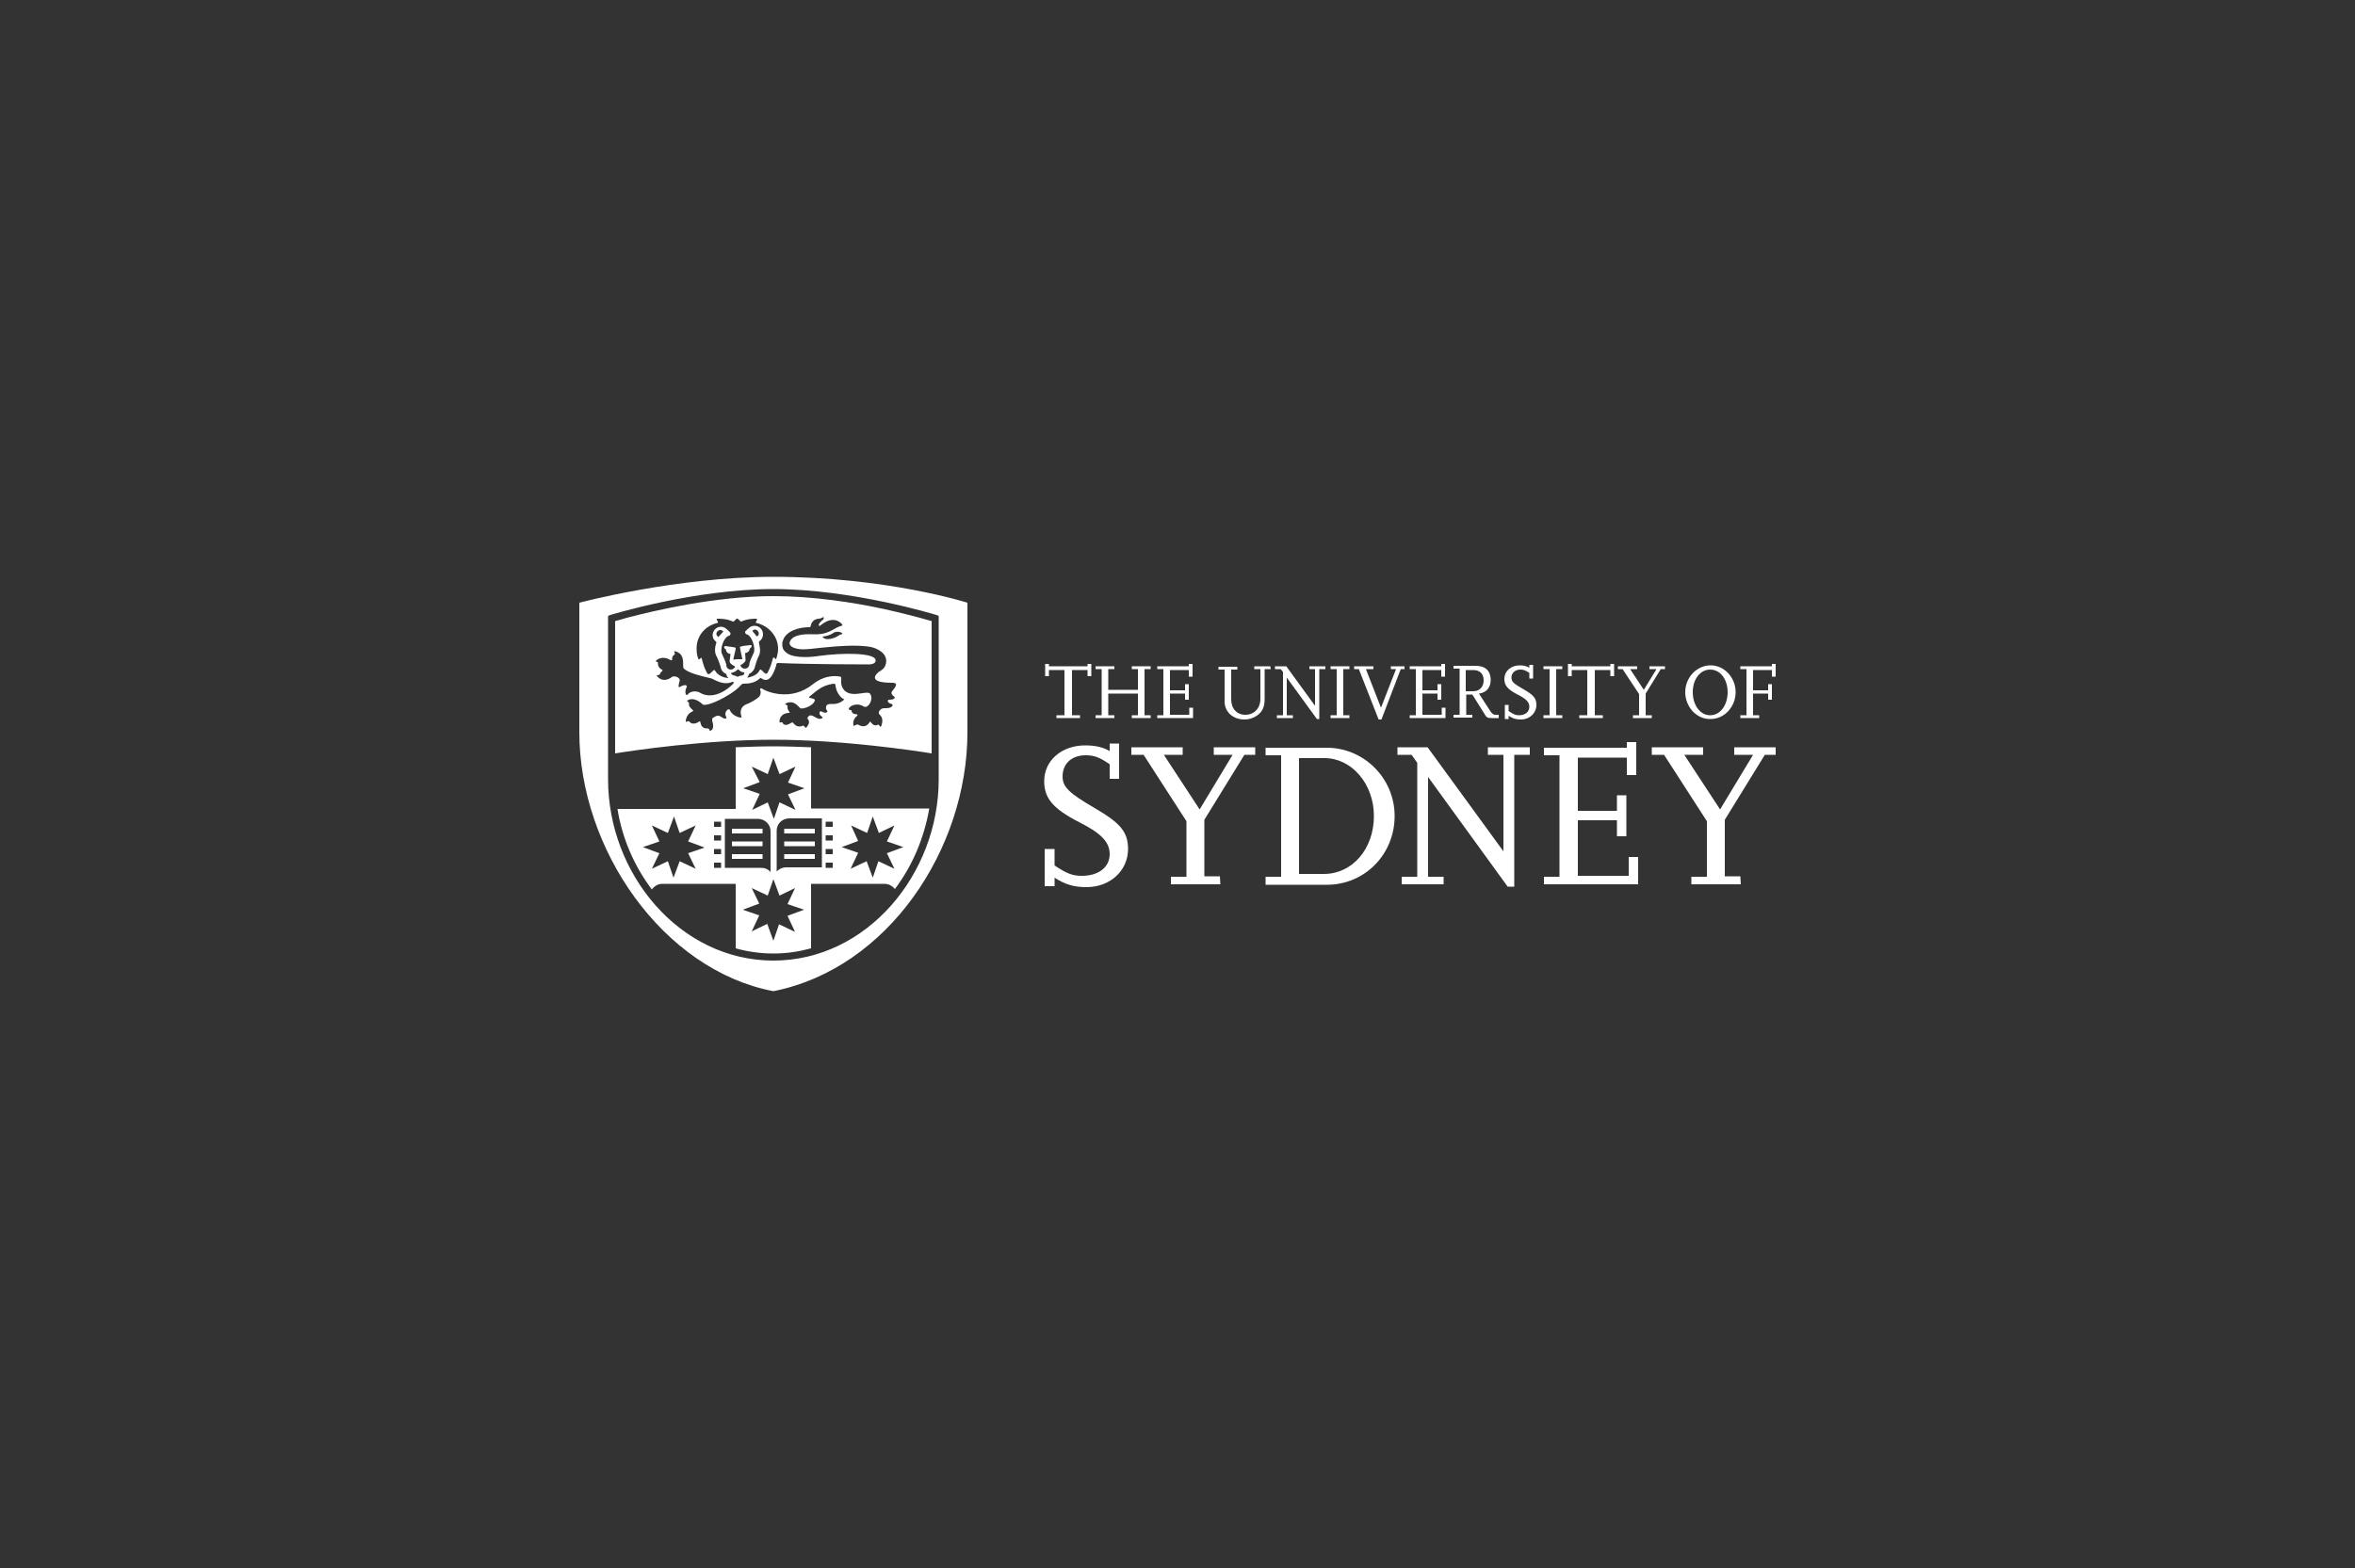 <?xml version="1.0" encoding="UTF-8"?>
<svg xmlns="http://www.w3.org/2000/svg" xmlns:xlink="http://www.w3.org/1999/xlink" version="1.1" id="Layer_1" x="0px" y="0px" viewBox="0 0 500 333" style="enable-background:new 0 0 500 333;" xml:space="preserve">
<rect x="0" y="0" width="500" height="333" fill="#333333" stroke="none"/>
<style type="text/css">
	.st0{fill:#FFFFFF;}
</style>
<g>
	<g>
		<g>
			<g>
				<path class="st0" d="M229.1,152.5h-4.8v-0.6h1.7v-9.6h-3.3v1.3h-0.8V141h0.8v0.5h8.2V141h0.8v2.6h-0.8v-1.3h-3.3v9.6h1.7V152.5z      "></path>
				<path class="st0" d="M244.3,152.5h-4v-0.6h1.3v-4.6h-6.3v4.6h1.3v0.6h-4v-0.6h1.3v-9.8h-1.3v-0.6h4v0.6h-1.3v4.4h6.3v-4.4h-1.3      v-0.6h4v0.6H243v9.8h1.3V152.5z"></path>
				<path class="st0" d="M253.3,152.5h-7.6v-0.6h1.3v-9.8h-1.3v-0.6h6.7V141h0.8v2.7h-0.8v-1.4h-4v4.3h3.2v-1.3l0.8,0v3.3l-0.8,0      v-1.3h-3.2v4.5h4.1v-1.5h0.8L253.3,152.5L253.3,152.5z"></path>
				<path class="st0" d="M269.8,142.1h-1.3v6.4c0,1.8-0.6,2.9-2,3.7c-0.7,0.4-1.5,0.6-2.3,0.6c-2.4,0-4.2-1.6-4.2-3.8v-6.8h-1.3      v-0.6h4v0.6h-1.3v6.3c0,2,1.2,3.3,3,3.3c1.9,0,3.2-1.4,3.2-3.4v-6.3h-1.3v-0.6h3.4L269.8,142.1L269.8,142.1z"></path>
				<path class="st0" d="M280.1,152.7h-0.5l-6.4-8.8v8h1.3v0.6h-3.4v-0.6h1.3v-9.2l-0.5-0.6h-1.2v-0.6h2.4l6.1,8.4v-7.8H278v-0.6      h3.4v0.6h-1.3L280.1,152.7L280.1,152.7z"></path>
				<path class="st0" d="M286.5,152.5h-4v-0.6h1.3v-9.8h-1.3v-0.6h4v0.6h-1.3v9.8h1.3V152.5z"></path>
				<path class="st0" d="M293.3,152.8h-0.6l-4.2-10.7h-1v-0.6h4.1v0.6h-1.6l3.2,8.2l3.2-8.2h-1.1v-0.6h2.9v0.6h-0.8L293.3,152.8      L293.3,152.8z"></path>
				<path class="st0" d="M306.9,152.5h-7.6v-0.6h1.3v-9.8h-1.3v-0.6h6.7V141h0.8v2.7H306v-1.4h-4v4.3h3.2v-1.3l0.8,0v3.3l-0.8,0      v-1.3H302v4.5h4.1v-1.5h0.8L306.9,152.5L306.9,152.5z"></path>
				<path class="st0" d="M318.2,152.5h-1.4c-1,0-1.2-0.1-1.7-1l-2.5-4h-1.3v4.3h1.3v0.6h-4v-0.6h1.3v-9.8h-1.3v-0.6h4.6      c1.6,0,2.5,0.5,3,1.5c0.2,0.5,0.3,1,0.3,1.5c0,1.6-0.9,2.7-2.5,2.9l2.4,3.7c0.4,0.6,0.7,0.8,1.1,0.8h0.7V152.5z M311.2,146.8      h1.6c1.3,0,2.2-0.9,2.2-2.3c0-1.4-0.8-2.2-2.2-2.2h-1.6V146.8z"></path>
				<path class="st0" d="M320.3,152.7h-0.8v-3h0.8v1.3c1,0.7,1.5,0.9,2.2,0.9c1.3,0,2.2-0.7,2.2-1.8c0-1-0.7-1.7-2.5-2.6      c-2.1-1.1-2.8-1.9-2.8-3.3c0-1.7,1.4-2.9,3.3-2.9c0.8,0,1.5,0.2,2,0.5v-0.6h0.8v2.9h-0.8v-1.2c-0.9-0.6-1.3-0.7-1.9-0.7      c-1.1,0-1.9,0.7-1.9,1.7c0,0.9,0.5,1.3,2.6,2.5c2.1,1.2,2.7,1.9,2.7,3.3c0,1.7-1.4,3.1-3.3,3.1c-1.1,0-1.7-0.2-2.6-0.8      L320.3,152.7L320.3,152.7z"></path>
				<path class="st0" d="M331.7,152.5h-4v-0.6h1.3v-9.8h-1.3v-0.6h4v0.6h-1.3v9.8h1.3V152.5z"></path>
				<path class="st0" d="M340.1,152.5h-4.8v-0.6h1.7v-9.6h-3.3v1.3h-0.8V141h0.8v0.5h8.2V141h0.8v2.6h-0.8v-1.3h-3.3v9.6h1.7V152.5      L340.1,152.5z"></path>
				<path class="st0" d="M350.7,152.5h-4v-0.6h1.3v-4.5l-3.5-5.3h-1v-0.6h4.1v0.6h-1.5l2.9,4.4l2.7-4.4h-1.5v-0.6h3.3v0.6h-0.9      l-3.2,5.2v4.6h1.3V152.5z"></path>
				<path class="st0" d="M357.8,147c0-3.1,2.4-5.7,5.4-5.7c2.9,0,5.3,2.6,5.3,5.7c0,3.1-2.4,5.7-5.3,5.7      C360.2,152.8,357.8,150.1,357.8,147z M359.4,147c0,2.8,1.6,4.9,3.7,4.9c2.1,0,3.7-2.1,3.7-4.9s-1.6-4.8-3.7-4.8      C361,142.2,359.4,144.2,359.4,147L359.4,147z"></path>
				<path class="st0" d="M373.5,152.5h-4v-0.6h1.3v-9.8h-1.3v-0.6h6.7V141h0.8v2.7h-0.8v-1.4h-4v4.3h3.2v-1.3l0.8,0v3.3l-0.8,0v-1.3      h-3.2v4.6h1.3L373.5,152.5L373.5,152.5z"></path>
			</g>
		</g>
		<g>
			<g>
				<path class="st0" d="M223.9,188.2h-2.1v-7.9h2.1v3.5c2.7,1.8,3.9,2.2,5.8,2.2c3.5,0,5.9-1.8,5.9-4.6c0-2.5-1.7-4.4-6.5-6.8      c-5.6-2.9-7.4-5.1-7.4-8.7c0-4.4,3.7-7.6,8.7-7.6c2.2,0,3.8,0.4,5.2,1.2v-1.6h2v7.5h-2v-3.1c-2.2-1.5-3.3-1.9-5.1-1.9      c-3,0-4.9,1.8-4.9,4.5c0,2.2,1.3,3.5,6.8,6.7c5.5,3.2,7.1,5.1,7.1,8.7c0,4.6-3.8,8.1-8.8,8.1c-2.8,0-4.6-0.6-6.8-2L223.9,188.2      L223.9,188.2z"></path>
				<path class="st0" d="M259.1,187.8h-10.5v-1.6h3.3v-11.8l-9.1-14.1h-2.6v-1.6h10.9v1.6h-4l7.6,11.6l7-11.6h-4v-1.6h8.8v1.6h-2.3      l-8.5,13.8v12h3.3L259.1,187.8L259.1,187.8z"></path>
				<path class="st0" d="M268.7,187.8v-1.6h3.3v-25.8h-3.3v-1.6h13c7.9,0,14.4,6.5,14.4,14.5c0,8.1-6.3,14.6-14.4,14.6H268.7      L268.7,187.8z M275.8,185.6h5.3c6,0,10.6-5.3,10.6-12.3c0-6.8-4.7-12.3-10.5-12.3h-5.4V185.6z"></path>
				<path class="st0" d="M321.5,188.3h-1.4l-16.9-23.3v21.2h3.3v1.6h-8.9v-1.6h3.3v-24.2l-1.2-1.7h-3v-1.6h6.4l16.1,22.1v-20.5h-3.3      v-1.6h8.9v1.6h-3.3V188.3z"></path>
				<path class="st0" d="M347.8,187.8h-20v-1.6h3.3v-25.8h-3.3v-1.6h17.6v-1.2h2v7h-2v-3.7h-10.4v11.3h8.3v-3.3l2,0v8.7l-2,0v-3.4      h-8.3v11.8h10.8V182h2V187.8z"></path>
				<path class="st0" d="M369.6,187.8h-10.5v-1.6h3.3v-11.8l-9.1-14.1h-2.6v-1.6h10.9v1.6h-4l7.6,11.6l7-11.6h-4v-1.6h8.8v1.6h-2.3      l-8.5,13.8v12h3.3L369.6,187.8L369.6,187.8z"></path>
			</g>
		</g>
		<g>
			<g>
				<path class="st0" d="M166.5,179.7h6.5v-1h-6.5V179.7z M166.5,182.4h6.5v-1h-6.5V182.4z M166.5,177h6.5v-1h-6.5V177z       M161.9,178.7h-6.5v1h6.5V178.7z M161.9,181.4h-6.5v1h6.5V181.4z M161.9,176h-6.5v1h6.5V176z M172.2,158.7      c-2.6-0.1-5.3-0.2-8-0.2c-2.7,0-5.3,0.1-8,0.2v13.1h-25.1c1,6.3,3.6,12.2,7.3,17.1c0.5-0.7,1.3-1.2,2.2-1.2h15.6v13.7      c2.5,0.7,5.2,1.1,8,1.1v0.1h0v-0.1c2.8,0,5.4-0.4,8-1.1v-13.7h15.6c0.9,0,1.7,0.5,2.2,1.1c3.7-4.9,6.2-10.8,7.3-17.1h-25.1      V158.7z M159.6,162.8l3.4,1.6l1.2-3.5l1.3,3.5l3.4-1.6l-1.6,3.4l3.5,1.2l-3.5,1.3l1.6,3.3l-3.4-1.6l-1.2,3.5l-1.3-3.5l-3.3,1.6      l1.6-3.4l-3.5-1.2l3.5-1.3L159.6,162.8z M147.7,184.5l-3.4-1.6l-1.3,3.5l-1.2-3.5l-3.4,1.6l1.6-3.3l-3.5-1.3l3.5-1.2l-1.6-3.4      l3.4,1.6l1.3-3.5l1.2,3.5l3.4-1.6l-1.6,3.4l3.5,1.3l-3.5,1.2L147.7,184.5z M153.1,184.3h-1.5v-1.1h1.5V184.3z M153.1,181.4h-1.5      v-1.1h1.5V181.4z M153.1,178.5h-1.5v-1.1h1.5V178.5z M153.1,175.6h-1.5v-1.1h1.5V175.6z M153.9,184.3v-10.4h6.6      c0.1,0,0.3,0,0.4,0c1.5,0,2.7,1.2,2.7,2.6v8.7c-0.5-0.6-1.2-0.9-2-0.9C161.4,184.3,156,184.3,153.9,184.3z M168.8,197.9      l-3.4-1.6l-1.2,3.5l-1.3-3.6l-3.3,1.6l1.6-3.4l-3.5-1.2l3.5-1.3l-1.6-3.3l3.4,1.6l1.2-3.5l1.3,3.5l3.3-1.6l-1.6,3.4l3.5,1.2      l-3.5,1.3L168.8,197.9z M180.7,175.3l3.4,1.6l1.2-3.5l1.3,3.5l3.3-1.6l-1.6,3.4l3.5,1.2l-3.5,1.3l1.6,3.3l-3.4-1.6l-1.2,3.5      l-1.3-3.5l-3.4,1.6l1.6-3.4l-3.5-1.2l3.5-1.3L180.7,175.3z M175.3,174.5h1.5v1.1h-1.5V174.5z M175.3,177.4h1.5v1.1h-1.5V177.4z       M175.3,180.3h1.5v1.1h-1.5V180.3z M175.3,183.2h1.5v1.1h-1.5V183.2z M174.5,173.8v10.4c-2.1,0-7.5,0-7.6,0      c-0.8,0-1.6,0.4-2,0.9v-8.7c0-1.5,1.2-2.6,2.7-2.6c0.1,0,0.3,0,0.4,0L174.5,173.8z M187.5,129.3c-6.5-1.4-15-2.7-23.3-2.7      c-12.3,0-25.4,3.1-31.1,4.6c-1.1,0.3-2,0.6-2.5,0.7V160c3.7-0.6,19.1-2.9,33.6-2.9c14.6,0,29.9,2.3,33.6,2.9v-28.1      c-0.5-0.1-1.3-0.4-2.5-0.7C193.4,130.7,190.7,130,187.5,129.3z M152.3,132.3c0.5-0.1-0.6-1,0.1-0.9c0.5,0,2,0,3.2,0.6      c0.2,0.1,0.4-0.3,0.8-0.6c0,0,0.1-0.1,0.2,0c0.5,0.3,0.6,0.7,0.8,0.6c1.2-0.6,2.7-0.6,3.1-0.6c0.7,0-0.4,0.8,0.1,0.9      c2.6,0.6,4.6,2.8,4.6,5.5c0,0.8-0.2,1.5-0.4,2.1c-0.1,0.4-0.5-0.7-0.7-0.1c-0.3,1.1-0.5,1.9-1.1,3c-0.5,1-1.4-1.1-1.7-0.5      c-0.5,1.1-1.7,1.4-2.5,1.6c-0.1,0-0.2,0-0.1-0.1c0,0,0.2-0.2,0.3-0.6c0,0,0-0.1,0.1-0.1c0.6-0.3,1.1-0.9,1.2-1.6      c0.2-0.7,0.5-1.6,0.8-2.2c0.7-1.3-0.2-2.8,0.1-3.1c0.5-0.3,0.8-0.9,0.8-1.5c0-1-0.8-1.8-1.8-1.8c-0.5,0-1,0.2-1.3,0.6l-0.1,0      c-0.2,0.2-0.3,0.4-0.5,0.5c-0.2,0.2-0.1,0.6,0.2,0.7c1.2,0.3,2,3.1,1.5,4c-0.2,0.4-0.9,1.9-0.9,2.3c0,0.6-0.4,1-1,1      c-0.4,0-0.8-0.3-0.9-0.7c0,0,0,0,0,0c0.3-0.2,1.1-0.7,1.1-1.1l-0.1-1.5c0.6-0.1,0.9-0.4,1-1c0.1,0,0.1-0.1,0.2-0.1      c0.2-0.2,0.3-0.7-0.1-0.6c-0.6,0.1-1.3,0.1-2,0.3c-0.1,0-0.2,0.1-0.2,0.2c0,0.1,0.4,2,0.5,2.4c0,0,0,0.1,0,0.1      c-0.3,0-0.8,0-0.9,0c-0.1,0-0.6,0-0.9,0.1c0,0-0.1,0-0.1-0.1c0.1-0.4,0.5-2.2,0.5-2.2c0-0.1,0-0.2,0-0.2      c-0.1-0.2-1.9-0.3-2.1-0.4c-0.1,0-0.2,0-0.3,0.1c-0.2,0.2,0.1,0.5,0.3,0.6c0.1,0.6,0.4,0.9,1,1c0,0,0,0,0,0      c0,0.1-0.2,1.5-0.2,1.5c0,0.5,0.7,0.9,1.1,1.1c0,0,0,0.1,0.1,0.1c-0.2,0.3-0.5,0.6-0.9,0.6c-0.6,0-1-0.4-1-1      c0-0.4-0.7-1.9-0.9-2.3c-0.5-0.9,0.3-3.6,1.5-3.9c0.3-0.1,0.4-0.5,0.2-0.7c-0.5-0.5-1.1-1.2-1.9-1.2c-1,0-1.8,0.8-1.8,1.8      c0,1.1,0.9,1.3,0.8,1.6c-0.4,1.1-0.4,2.2,0.1,3c0.3,0.6,0.6,1.5,0.8,2.1c0.1,0.7,0.5,1.2,1.1,1.5c0.3,0.2,0.1,0.4,0.3,0.6      c0.1,0.1,0.1,0.2,0.2,0.2c0.1,0.1,0,0.1-0.1,0.1c-0.8-0.1-2.1-0.5-2.7-1.6c-0.3-0.6-1.2,1.5-1.7,0.5c-0.6-1.1-0.8-1.9-1.1-3      c-0.1-0.6-0.5,0.4-0.7,0.1c-0.3-0.7-0.4-1.4-0.4-2.1C147.8,135.1,149.7,132.9,152.3,132.3L152.3,132.3z M159.8,134.1      c0,0,0-0.1,0-0.2c0.1-0.1,0.3-0.2,0.5-0.2c0.4,0,0.8,0.4,0.8,0.8c0,0.3-0.1,0.5-0.3,0.6c0,0-0.1,0-0.2,0      C160.4,134.8,160.1,134.4,159.8,134.1z M158,143.1c-0.2,0.5-0.9,0.3-1.3,0.6c0,0-0.2,0-0.2,0c-0.4-0.3-1.1-0.2-1.3-0.7      c0,0,0-0.1,0.1-0.1c0.5-0.1,0.9-0.3,1.3-0.7c0,0,0.1-0.1,0.2,0c0.3,0.3,0.7,0.6,1.2,0.6C158,143,158.1,143,158,143.1z       M152.6,135.2c0,0-0.1,0.1-0.2,0c-0.2-0.2-0.3-0.4-0.3-0.6c0-0.4,0.4-0.8,0.8-0.8c0.2,0,0.4,0.1,0.6,0.2c0.1,0,0,0.1,0,0.2      C153.2,134.5,152.9,134.9,152.6,135.2z M145.5,145.5c-0.5,0-0.8,0.2-1.2,0.4c-0.3,0.2-0.3-0.3,0-1.3c0.2-0.8-1.3-1.2-1.7-0.8      c-0.5,0.4-1.9,1.2-3.1-0.2c-0.3-0.3,0.6-0.2,0.6-0.4c0.1-0.4,0.4-0.6,0.5-0.7c0.1-0.1,0.1-0.3-0.1-0.3c-0.4-0.2-0.9-0.7-0.8-1.5      c0-0.1-0.7-0.2-0.4-0.4c1.2-1.1,2.6-0.4,3.1-0.1c0.1,0,0.3,0.1,0.3-0.1c0-0.4-0.1-0.6,0.6-1.2c0.1-0.1-0.4-0.6,0-0.6      c2.5,0.6,1.4,3.3,1.9,3.7c1,0.9,3.3,1.5,5.5,2c0.2,0,0.9,0.3,1,0.4c1.8,0.9,2.9,0.8,3.8,0.4c0.3-0.1,0.3,0.3,0.2,0.4      c-3.5,3.4-6.2,2.5-7.1,1.9c-0.7-0.4-2-0.4-2.6,0.4c-0.1,0.1-0.3,0.2-0.4-0.1c-0.2-0.6,0-1.1,0.2-1.5      C145.9,145.6,145.6,145.5,145.5,145.5z M179.1,148.7c-0.5,0.4-1.3,0.9-2.6,0.8c-0.6,0-0.8,0.1-1,0.3c-0.1,0.1-0.1,0.3-0.1,0.3      c-0.1,0.3,0,0.6,0.2,0.8c0.1,0.2,0.1,0.3-0.1,0.4c-0.2,0.1-0.5,0.1-1.1-0.2c-0.3-0.1-0.3,0-0.4,0.2c-0.1,0.3,0.1,0.6,0.5,0.9      c0.2,0.2,0.2,0.3-0.1,0.4c-0.5,0.2-1-0.1-1.7-0.5c-0.4-0.2-0.8-0.3-1.1,0.1c-0.2,0.2-0.2,0.4-0.1,0.5c0.3,0.3,0.5,0.9-0.3,1.8      c-0.2,0.3-0.5-0.5-0.7-0.4c-1,0.5-1.8-0.1-2.1-0.6c-0.1-0.1-0.2-0.1-0.4,0c-0.5,0.3-1.5,0.9-1.9-0.1c-0.1-0.1-0.6,0.2-0.6-0.1      c0-1.6,1.4-1.9,2-1.9c0.2,0,0.2-0.1,0.1-0.2c-0.2-0.3-0.5-0.7-0.4-1.2c0.1-0.3-0.8-0.4-0.4-0.6c1.8-0.9,2.8,0.8,3.1,1      c0.5,0.3,2.9-0.5,3.1-1.7c0.1-0.2-0.5-0.4-1.1-0.5c-0.1,0-0.2-0.2,0-0.3c1.4-1.1,2.6-2.4,5.1-2.7c0.3,0,0.4,0.2,0.4,0.4      c0,0.4,0.2,0.8,0.3,1.2c0.4,0.8,0.8,1.3,1.3,1.6C179.2,148.3,179.2,148.5,179.1,148.7z M189.8,147.9c0.2,0.1,0.2,0.3,0.1,0.4      c-0.2,0.2-0.4,0.3-1.1,0.3c-0.3,0-0.3,0.2-0.3,0.3c0,0.3,0.4,0.5,0.8,0.6c0.2,0.1,0.3,0.2,0.1,0.5c-0.4,0.4-0.9,0.4-1.7,0.4      c-0.8,0-1.4,0.9-1,1.3c0.3,0.3,1,0.9,0.4,2.5c-0.2,0.5-0.5-0.5-0.7-0.3c-0.7,0.4-1.2-0.1-1.5-0.5c-0.1-0.2-0.2-0.2-0.3,0      c-0.3,0.5-1,1.3-2.4,0.5c-0.3-0.2-0.9,0.4-1,0.2c-0.2-1.1,0.3-1.7,0.8-2.1c0,0,0.2-0.3-0.1-0.3c-0.5,0-1.1-0.2-1.1-0.8      c0-0.1-0.6-0.1-0.6-0.3c0.1-0.8,1.9-1.4,3.1-0.6c1,0.7,2.3-1.6,1.4-2.7c-0.7-0.8-4.6,1.4-5.9-1.4c-0.5-1.1,0.1-2.1-0.4-2.2      c-0.5-0.1-3-0.6-5.8,1.6c-4.6,3.7-9.7,1.7-10.9,0.9c-0.2-0.1-0.4,0.1-0.3,0.3c0.2,0.5,0.1,0.9-0.1,1.3c-0.5,0.7-2.2,1.5-2.4,1.6      c-2,0.6-1.7,2.1-1.5,2.7c0.1,0.2,0,0.3-0.2,0.3c-0.6-0.1-1.8-0.5-2.3-1.7c-0.1-0.1-0.2-0.1-0.4,0c-0.7,0.5-0.5,1.3-0.3,1.6      c0.1,0.1,0,0.3-0.1,0.3c-0.7,0.1-1.1-0.7-1.7-0.6c-0.4,0-0.8,0.3-1.1,0.5c-0.1,0.1-0.1,0.3-0.1,0.5c0.7,2.2-0.5,2.2-0.5,2.2      c-0.1,0,0-0.4-0.4-0.5c-1.2,0.1-1.5-0.7-1.6-1.3c0-0.2-0.1-0.2-0.2-0.2c-0.4,0.3-1.5,0.9-2.2,0c-0.1-0.1-0.4,0-0.6,0.1      c-0.1,0.1-0.1-0.2-0.1-0.2c0.1-1.2,0.9-1.8,1.4-2c0.2-0.1,0.2-0.2,0.1-0.3c-0.4-0.3-1-0.9-0.8-1.5c0-0.1-0.5-0.4-0.4-0.5      c1.4-1,3.1,0.6,3.3,0.8c0.2,0.2,1.5,0.2,4.6-1.5c2-1.1,3-2,3.6-2.7c0.1-0.1,0.2-0.2,0.4-0.2c1.3,0,2.5-0.2,3.5-1.1      c0.2-0.2,0.3-0.1,0.4,0c1.8,1.2,2.7-1.5,3.1-2.8c0-0.3,0.1-0.5,0.4-0.5c6.6,0.3,19.1,0.3,19.1,0.3s1.7,0.1,1.6-0.9      c-0.1-1.6-7-1.6-12-0.9c-1.8,0.3-4.5,0.4-6.1-0.2c-0.7-0.3-1.2-0.7-1.5-1.2c-0.3-0.7-0.2-1.1-0.2-1.5c0.1-0.3,0.2-0.6,0.4-1      c1.3-2,4.3-2.2,5.3-2.2c0.2,0,0.3-0.1,0.3-0.2c0.1-0.5,0.4-1.5,1.7-1.6c0.4,0,0.7-0.2,0.9-0.3c0.2-0.1,0.2,0,0.2,0.1      c0,0.2-0.1,0.4-0.3,0.5c-0.9,0.8-0.8,1.1-0.7,1.2c0.1,0,0.1,0,0.2,0c2.7-2.3,4.3-0.8,4.7-0.3c0.1,0.1,0.1,0.2-0.1,0.3      c-1.8,0.4-2.5,2-6.3,1.8c-0.5,0-3.5-0.2-4.5,1.2c-0.6,0.8-0.2,1.6,1.5,1.9c1.3,0.3,4.2-0.2,5.6-0.3c1.3-0.1,7.2-0.8,10.3,0      c1.3,0.4,3.2,1.4,2.8,3.4c-0.2,1.2-1.4,1.7-1.4,1.7s-3.4,2.4,2.7,2.4c1.9,0,0,1.6-0.1,2C189.2,147.4,189.5,147.7,189.8,147.9z       M178.7,134.7c-0.2,0-0.4,0.1-0.7,0.3c-0.5,0.4-2.7,1.3-3.4,0.2c0,0,1.5-0.1,2.5-0.9c0,0,1.1-0.4,1.7,0.2      C178.9,134.5,178.9,134.7,178.7,134.7z M164.2,122.5c-20.6,0-41.2,5.5-41.2,5.5v27.5c0,24.8,17.7,50.5,41.2,55      c24.3-4.8,41.2-30.2,41.2-55V128C205.4,128,188.2,122.5,164.2,122.5L164.2,122.5z M199.3,165.5c0,20.2-15.3,38.5-35.1,38.5h0      c-19.8,0-35.1-18.3-35.1-38.5v-34.7l0.5-0.2c0,0,17.8-5.5,34.6-5.5c16.8,0,34.6,5.5,34.6,5.5l0.5,0.2V165.5z"></path>
			</g>
		</g>
	</g>
</g>
</svg>
